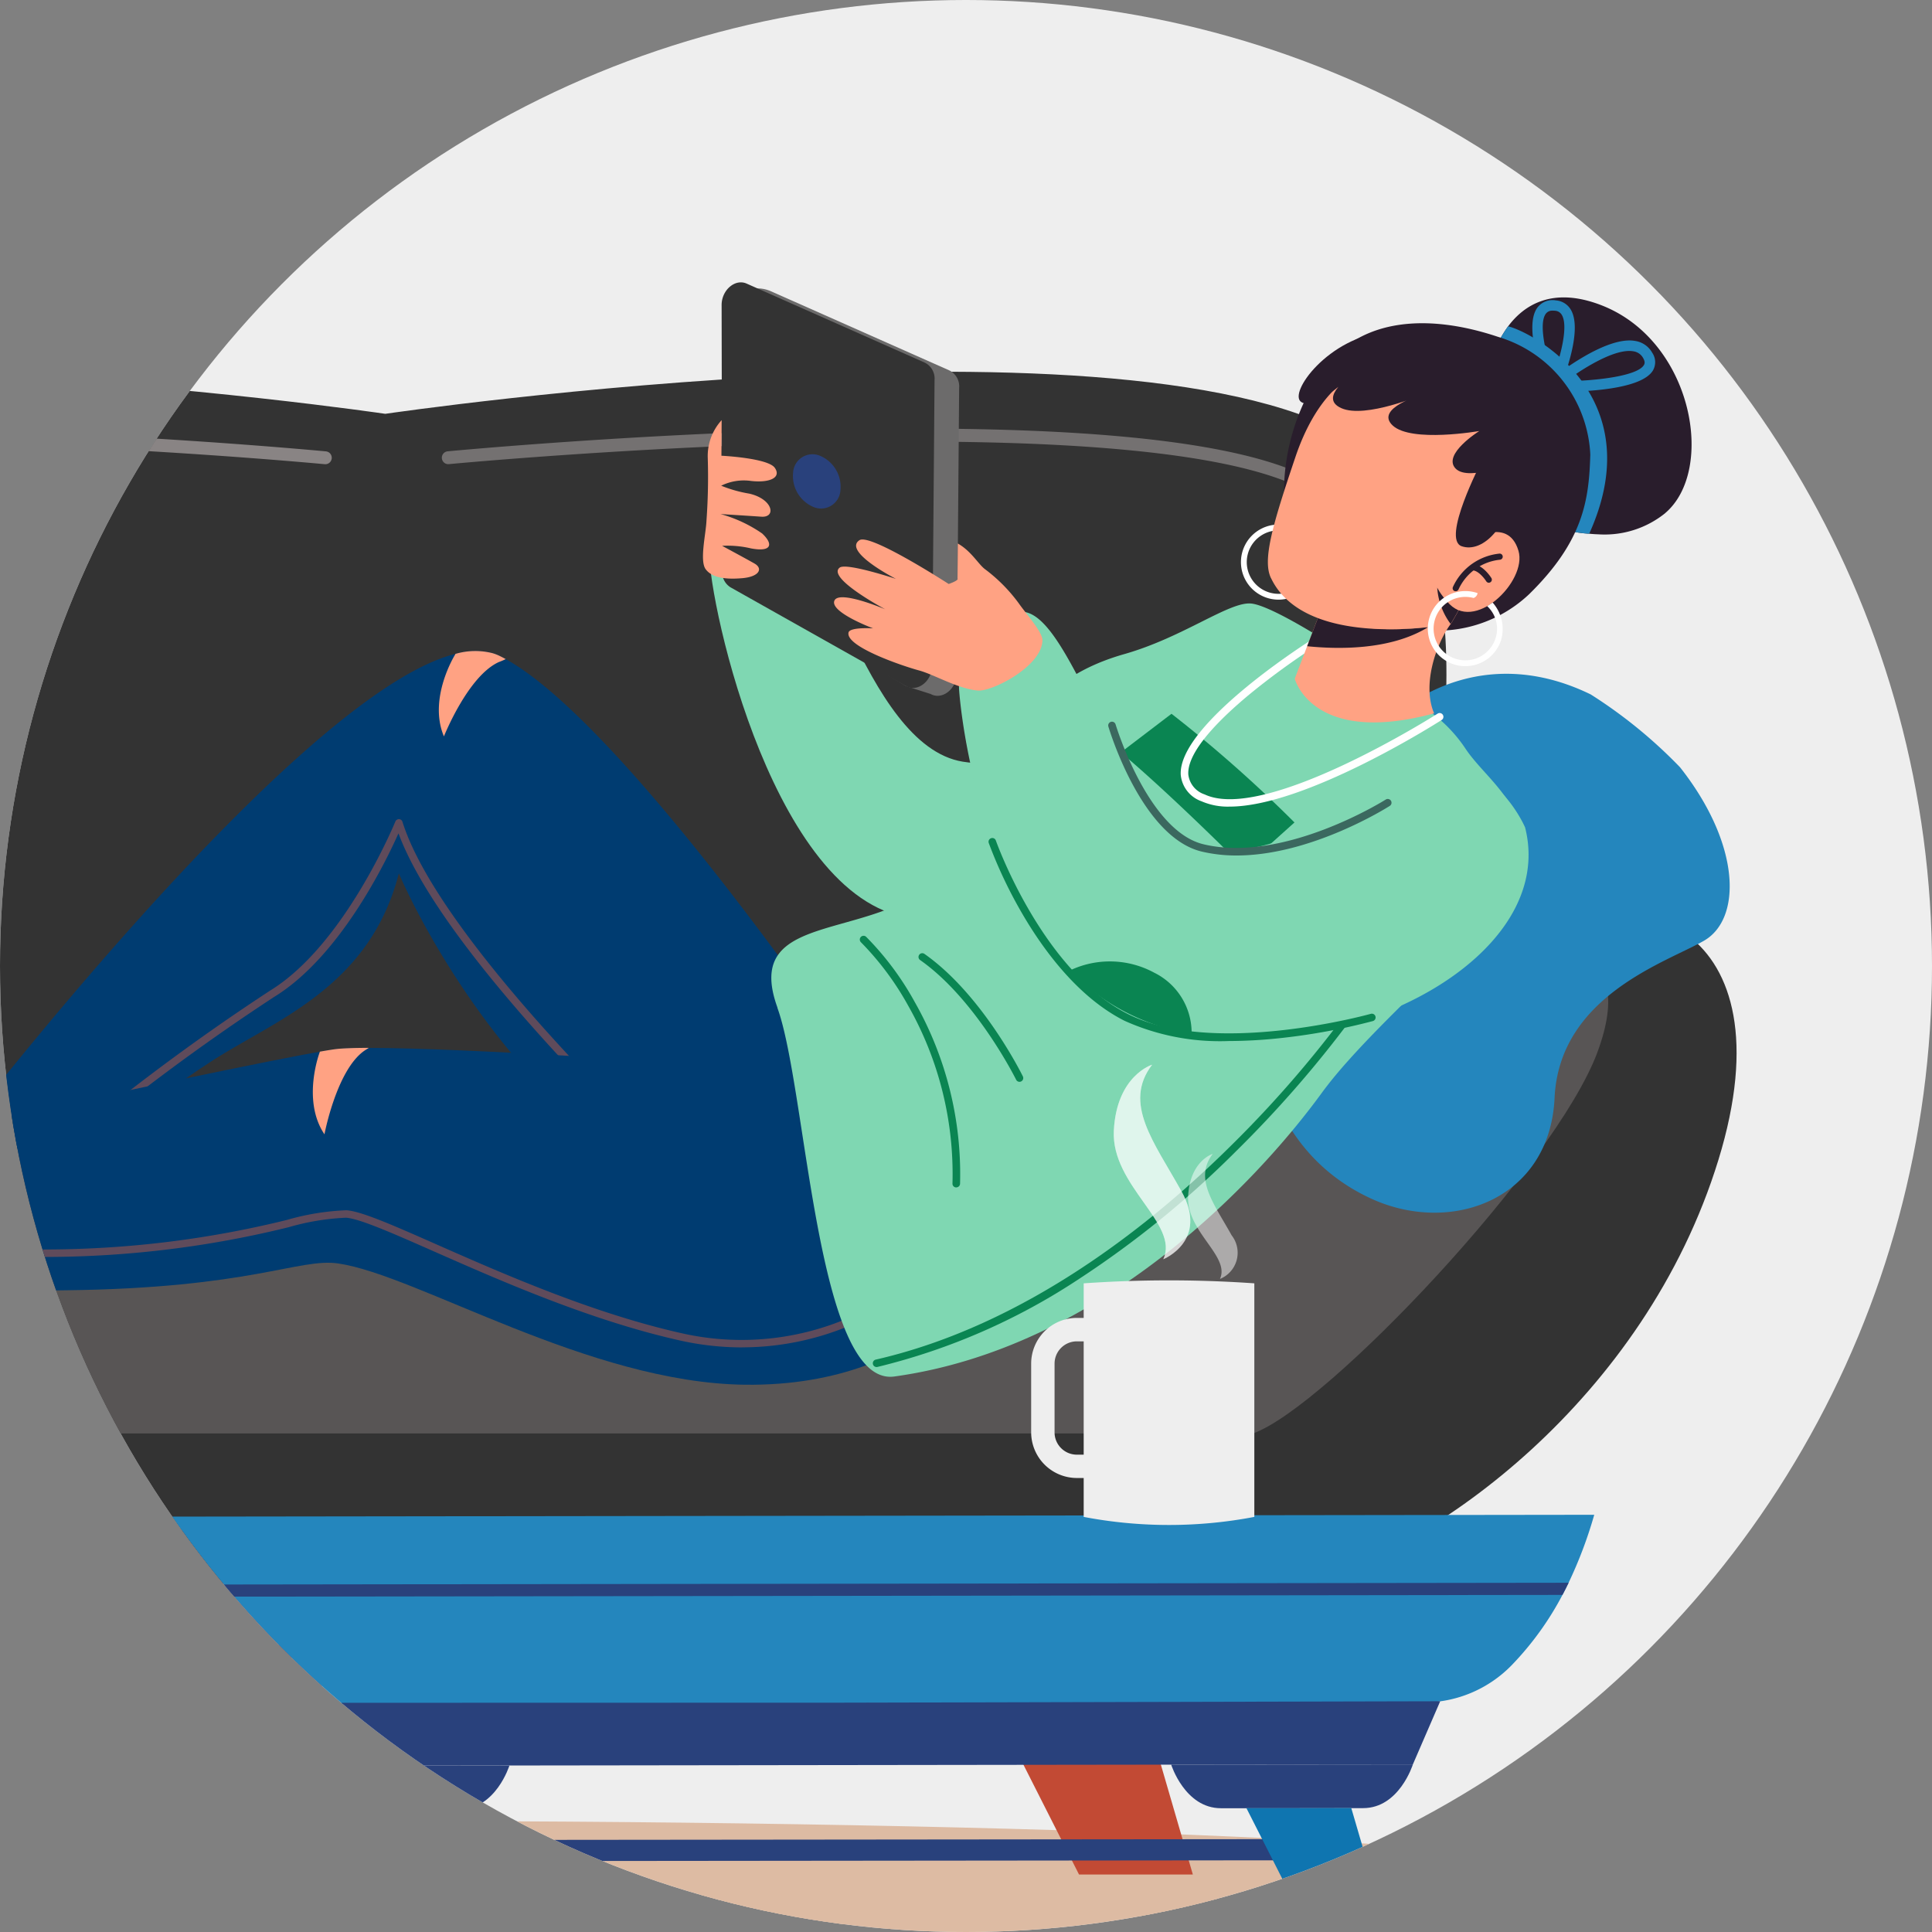 <svg id="Group_38653" data-name="Group 38653" xmlns="http://www.w3.org/2000/svg" xmlns:xlink="http://www.w3.org/1999/xlink" width="130" height="130" viewBox="0 0 130 130">
  <rect x="0" y="0" width="130" height="130" fill="#808080" stroke="none"/>
  <defs>
    <clipPath id="clip-path">
      <circle id="Ellipse_334" data-name="Ellipse 334" cx="65" cy="65" r="65" fill="#eee"/>
    </clipPath>
    <clipPath id="clip-path-2">
      <rect id="Rectangle_8141" data-name="Rectangle 8141" width="181.851" height="113.737" fill="none"/>
    </clipPath>
    <clipPath id="clip-path-4">
      <rect id="Rectangle_8139" data-name="Rectangle 8139" width="5.154" height="13.089" transform="translate(139.94 52.64)" fill="none"/>
    </clipPath>
    <clipPath id="clip-path-6">
      <rect id="Rectangle_8139-3" data-name="Rectangle 8139" width="3.315" height="8.419" fill="none"/>
    </clipPath>
  </defs>
  <circle id="Ellipse_89" data-name="Ellipse 89" cx="65" cy="65" r="65" fill="#eee"/>
  <g id="Mask_Group_23" data-name="Mask Group 23" clip-path="url(#clip-path)">
    <g id="Group_45483" data-name="Group 45483" transform="translate(-65 19)">
      <g id="Group_45482" data-name="Group 45482" clip-path="url(#clip-path-2)">
        <g id="Group_45481" data-name="Group 45481">
          <g id="Group_45480" data-name="Group 45480" clip-path="url(#clip-path-2)">
            <path id="Path_26747" data-name="Path 26747" d="M171.776,107.132c0,1.988-36.2,3.6-80.849,3.6s-80.85-1.611-80.85-3.6,36.2-3.6,80.85-3.6,80.849,1.611,80.849,3.6" fill="#ddbba3"/>
            <path id="Path_26748" data-name="Path 26748" d="M146.791,94.431H35.059a5.246,5.246,0,1,1,0-10.492H146.791a5.246,5.246,0,1,1,0,10.492" fill="#c24a34"/>
            <path id="Path_26749" data-name="Path 26749" d="M149.133,92.541H32.717a.433.433,0,0,1,0-.867H149.133a.433.433,0,0,1,0,.867" fill="#8e312a"/>
            <path id="Path_26750" data-name="Path 26750" d="M54.872,94.431S53.63,98.4,50.341,98.4H37.411c-3.288,0-4.53-3.974-4.53-3.974Z" fill="#ef6e41"/>
            <path id="Path_26751" data-name="Path 26751" d="M43.611,107.132,48.03,98.4H38.492l-2.54,8.728Z" fill="#c24a34"/>
            <path id="Path_26752" data-name="Path 26752" d="M126.345,94.431s1.242,3.974,4.531,3.974h12.93c3.288,0,4.53-3.974,4.53-3.974Z" fill="#ef6e41"/>
            <path id="Path_26753" data-name="Path 26753" d="M145.264,107.132l-2.54-8.728h-9.537l4.418,8.728Z" fill="#c24a34"/>
            <path id="Path_26754" data-name="Path 26754" d="M180.626,59.054c-4.954,16.1-19.285,26.364-27.954,28.486H29.179c-8.669-2.122-23-12.386-27.954-28.486S7.595,39.769,12.9,44.723,22.581,46.9,22.581,46.9C19.29,33.924,16.988,17.178,24.77,11.26,38.155,1.082,90.926,8.845,90.926,8.845S143.7,1.082,157.081,11.26c7.782,5.918,5.48,22.664,2.189,35.645,0,0,4.371,2.772,9.679-2.182s16.631-1.769,11.677,14.331" fill="#333"/>
            <path id="Path_26755" data-name="Path 26755" d="M53.078,30.165a1.51,1.51,0,1,1-1.883-1.007,1.51,1.51,0,0,1,1.883,1.007" fill="#c24a34"/>
            <path id="Path_26756" data-name="Path 26756" d="M132.948,30.165a1.51,1.51,0,1,1-1.883-1.007,1.51,1.51,0,0,1,1.883,1.007" fill="#c24a34"/>
            <path id="Path_26757" data-name="Path 26757" d="M27.8,47.86a.433.433,0,0,1-.418-.32,116.192,116.192,0,0,1-2.775-14.353c-1.242-10.134-.259-16.568,2.922-19.125C31.422,10.933,42.615,9.532,60.8,9.9c13.484.271,26.006,1.46,26.131,1.472a.433.433,0,0,1-.083.863c-.5-.048-49.827-4.686-58.774,2.507-2.89,2.323-3.79,8.666-2.6,18.344A115.233,115.233,0,0,0,28.22,47.313a.434.434,0,0,1-.3.532.446.446,0,0,1-.114.015" fill="#898484"/>
            <path id="Path_26758" data-name="Path 26758" d="M154.252,47.86a.446.446,0,0,1-.114-.015.434.434,0,0,1-.305-.532,115.217,115.217,0,0,0,2.753-14.24c1.184-9.673.283-16.013-2.606-18.335-8.947-7.193-58.277-2.555-58.774-2.507a.433.433,0,0,1-.083-.863c.125-.012,12.647-1.2,26.13-1.472,18.184-.365,29.378,1.037,33.27,4.166,3.181,2.557,4.164,8.991,2.922,19.125A116.406,116.406,0,0,1,154.67,47.54a.433.433,0,0,1-.418.32" fill="#747171"/>
            <path id="Path_26759" data-name="Path 26759" d="M172.489,51.8c-2.831,7.609-18.223,23.886-23.177,25.654H32.541C27.587,75.686,12.194,59.409,9.364,51.8S12.9,44.724,12.9,44.724c5.308,4.954,9.679,2.182,9.679,2.182s8.776,9.458,14.349,11.316c0,0,30.695-3.941,50.767-1.231,1.119.151,2.206.322,3.251.517,1.046-.195,2.132-.366,3.251-.517,20.071-2.71,50.767,1.231,50.767,1.231,5.436-1.812,13.92-10.856,14.333-11.3.375.221,4.587,2.529,9.652-2.2,0,0,6.369-.531,3.538,7.076" fill="#585555"/>
            <path id="Path_26760" data-name="Path 26760" d="M47.592,37.237s12.258,1.6,15.262,1.665,2.259,2.548.087,6.528-3.93,6.788-4.213,9.737,2.039,12.135-.752,12.821S48.1,63.624,41.763,63.875,26.14,62.254,25.631,60.14,32.774,48.93,32.4,45.351s-1.187-11.8.375-13.383,10.281,4.7,14.813,5.269" fill="#ff9665"/>
            <path id="Path_26761" data-name="Path 26761" d="M44.377,50.5a1.51,1.51,0,1,0,1.883-1.007A1.51,1.51,0,0,0,44.377,50.5" fill="#ef6e41"/>
            <path id="Path_26762" data-name="Path 26762" d="M153.406,36.705c3.348-8.2,10.676-12.861,18.631-8.978a32.453,32.453,0,0,1,6.008,4.9c4.118,5.221,4.156,10.212,1.61,11.674s-9.73,3.707-10.051,10.574-7,9.267-12.4,6.75-7.224-7.568-7.764-11.829c-.258-2.042,1.779-7.726,3.97-13.091" fill="#2486bd"/>
            <path id="Path_26763" data-name="Path 26763" d="M124.531,55.455S115.5,65.58,106.009,58.288,91.838,39.767,91.838,39.767c-2.022,7.848-8.569,9.94-12.881,12.823a63.953,63.953,0,0,0-8.046,6.23L61.869,57.8S84.27,28.5,95.206,25.12q.224-.069.441-.123a4.738,4.738,0,0,1,2.483-.049,2.864,2.864,0,0,1,.5.193c.13.064.262.133.395.206,8.691,4.8,25.5,30.108,25.5,30.108" fill="#003c71"/>
            <path id="Path_26764" data-name="Path 26764" d="M99.028,25.348a3.62,3.62,0,0,1-.446.193c-2.09.926-3.711,5.01-3.711,5.01-1.08-2.555.741-5.485.741-5.485.012-.024.023-.046.036-.068a4.738,4.738,0,0,1,2.483-.05,3.014,3.014,0,0,1,.5.194c.13.063.261.132.395.206" fill="#ffa283"/>
            <path id="Path_26765" data-name="Path 26765" d="M108.57,58.049a.254.254,0,0,1-.174-.069c-.035-.034-3.614-3.423-7.449-7.742-4.846-5.458-7.915-9.881-9.135-13.164-.89,2-3.966,8.316-8.38,11.016a146.26,146.26,0,0,0-12.461,9.138.253.253,0,1,1-.32-.392A146.37,146.37,0,0,1,83.168,47.66c5.028-3.078,8.4-11.3,8.436-11.384a.26.26,0,0,1,.245-.158.251.251,0,0,1,.231.177c2.438,7.812,16.522,21.183,16.664,21.317a.253.253,0,0,1-.174.437" fill="#5f4b5b"/>
            <path id="Path_26766" data-name="Path 26766" d="M72.322,57.473l-.032,0-8.859-1.1a.253.253,0,1,1,.063-.5l8.859,1.105a.253.253,0,0,1-.031.5" fill="#5e5b4d"/>
            <path id="Path_26767" data-name="Path 26767" d="M39.915,62.325l-6.939.973-4.1-5.213c-1.721-2.19-3.731-8.126-5.627-8.2-1.2-.047-.721,5.4-.05,7.647s1.136,8.085,2.28,11.169,5.858.738,7.5.74,8.333-1,8.333-1Z" fill="#ffa283"/>
            <path id="Path_26768" data-name="Path 26768" d="M32.415,60.828a14.99,14.99,0,0,0-7.859,4.23s-3.808-12.374-1.935-15.591c.69-1.187,1.771-.948,3.021.193.159.145.32.3.485.477a16.235,16.235,0,0,1,1.222,1.481c.112.15.223.305.335.465.333.472.669.981,1,1.52.1.16.2.322.3.487.291.483.58.986.867,1.5q.136.247.272.5c.264.49.524.992.78,1.5.081.163.163.327.244.492q.37.753.722,1.524c.073.162.147.324.22.487.11.243.217.487.324.731" fill="#3b8b81"/>
            <path id="Path_26769" data-name="Path 26769" d="M26.127,50.137a5.116,5.116,0,0,0-2.913,1,.254.254,0,0,1-.162.058.253.253,0,0,1-.161-.448,5.51,5.51,0,0,1,2.751-1.084c.159.145.32.3.485.477" fill="#3b685f"/>
            <path id="Path_26770" data-name="Path 26770" d="M27.684,52.083a.237.237,0,0,1-.132.038.048.048,0,0,1-.012,0,6.408,6.408,0,0,0-3.812,1.359.256.256,0,0,1-.165.06A.253.253,0,0,1,23.4,53.1a6.889,6.889,0,0,1,3.95-1.477q.168.227.336.465" fill="#3b685f"/>
            <path id="Path_26771" data-name="Path 26771" d="M28.987,54.09a.233.233,0,0,1-.088.016h-.023a7.816,7.816,0,0,0-4.635,1.719.257.257,0,0,1-.358-.025.253.253,0,0,1,.025-.357,8.208,8.208,0,0,1,4.779-1.84c.1.16.2.322.3.487" fill="#3b685f"/>
            <path id="Path_26772" data-name="Path 26772" d="M30.124,56.092a9.23,9.23,0,0,0-5.372,2.079.25.25,0,0,1-.167.063.253.253,0,0,1-.168-.442,9.646,9.646,0,0,1,5.435-2.2q.137.247.272.5" fill="#3b685f"/>
            <path id="Path_26773" data-name="Path 26773" d="M31.149,58.087a10.762,10.762,0,0,0-5.885,2.431.253.253,0,0,1-.337-.378A11.109,11.109,0,0,1,30.9,57.594c.082.163.163.328.245.493" fill="#3b685f"/>
            <path id="Path_26774" data-name="Path 26774" d="M32.092,60.1a12.281,12.281,0,0,0-6.315,2.767.257.257,0,0,1-.17.065.254.254,0,0,1-.169-.442A12.615,12.615,0,0,1,31.87,59.61c.075.163.149.325.222.488" fill="#3b685f"/>
            <path id="Path_26775" data-name="Path 26775" d="M26.1,63.633s.7,4.4,2.543,6.837a2.814,2.814,0,0,1-2.819.142S22.459,60.9,21.914,56.781s-.663-7.068.854-7.538Z" fill="#3b8b81"/>
            <path id="Path_26776" data-name="Path 26776" d="M25.776,63.657a.252.252,0,0,1-.239-.171,67.92,67.92,0,0,1-2.922-13.794.253.253,0,0,1,.5-.045,67.47,67.47,0,0,0,2.9,13.675.252.252,0,0,1-.157.321.236.236,0,0,1-.082.014" fill="#3b685f"/>
            <path id="Path_26777" data-name="Path 26777" d="M132.164,65.635s-4.249,8.69-17.039,8.54c-10.5-.123-22.049-7.388-27.37-8.16-2.627-.383-5.873,1.666-18.386,1.805-15.151.166-23.924,1.818-30.9,1.487l-2.3-6.86S75.09,53.918,85.419,51.966q.627-.118,1.108-.2c.526-.093.914-.154,1.143-.179.2-.02.435-.037.713-.048.4-.018.886-.027,1.435-.027,6.441-.005,21.912,1.064,21.912,1.064s19.017,7.622,20.434,13.063" fill="#003c71"/>
            <path id="Path_26778" data-name="Path 26778" d="M89.818,51.508c-.08.055-.182.113-.3.193-1.875,1.306-2.686,5.625-2.686,5.625-1.548-2.3-.319-5.527-.319-5.527a.292.292,0,0,1,.011-.036c.526-.093.914-.154,1.142-.18.2-.02.436-.037.714-.048.4-.017.885-.027,1.435-.027" fill="#ffa283"/>
            <path id="Path_26779" data-name="Path 26779" d="M40.532,69.271a.253.253,0,0,1-.243-.184L38.38,62.321a.253.253,0,0,1,.487-.137l1.909,6.765a.253.253,0,0,1-.175.312.235.235,0,0,1-.069.01" fill="#5e5b4d"/>
            <path id="Path_26780" data-name="Path 26780" d="M114.935,71.664a19.246,19.246,0,0,1-4.229-.476c-6.007-1.35-12.078-4.029-16.512-5.985-2.79-1.23-4.993-2.2-5.913-2.266a16.415,16.415,0,0,0-3.861.64,68.539,68.539,0,0,1-16.111,2c-9.634.048-27.844,2.235-28.027,2.257a.253.253,0,0,1-.061-.5c.183-.022,18.422-2.213,28.084-2.261a68.009,68.009,0,0,0,16-1.987,16.65,16.65,0,0,1,4.009-.651c1.01.07,3.138,1.009,6.083,2.309,4.415,1.947,10.459,4.614,16.419,5.954A18.241,18.241,0,0,0,122.508,69.5a16.645,16.645,0,0,0,4.366-2.826.253.253,0,1,1,.355.361,16.857,16.857,0,0,1-4.51,2.925,18.727,18.727,0,0,1-7.784,1.7" fill="#5f4b5b"/>
            <path id="Path_26781" data-name="Path 26781" d="M148.5,22.173s-10.063,11.483-18.719,10.078c-6.674-1.084-9.59-16.649-12.474-16.9s-4.269-.087-4.573,2.479,3.9,22.884,13.012,24.843,22.739-11.962,22.754-20.5" fill="#7fd7b2"/>
            <path id="Path_26782" data-name="Path 26782" d="M117.308,48.81c1.986,5.465,2.62,25.54,7.875,24.811,13.864-1.923,24.347-13.033,28.735-19.054.548-.751,1.192-1.524,1.9-2.309,1.036-1.154,2.2-2.336,3.388-3.516,4.456-4.438,9.182-8.86,8.25-11.808-.837-2.646-2.739-3.9-3.849-5.562a9.71,9.71,0,0,0-2.588-2.626l-5.959-4.084s-4.377-2.884-5.851-3.05-4.558,2.261-8.554,3.4-6.762,3.431-7.9,7.689c-.994,3.7-.35,2.547-3.964,6.786-4.426,5.193-13.995,2.387-11.474,9.324" fill="#7fd7b2"/>
            <path id="Path_26783" data-name="Path 26783" d="M152.1,36.343l-3.394,3.05s-4.825-4.855-8.29-7.764l3.412-2.6a89.584,89.584,0,0,1,8.272,7.31" fill="#0a8552"/>
            <path id="Path_26784" data-name="Path 26784" d="M147.73,35.275a4.431,4.431,0,0,1-1.891-.362,2.1,2.1,0,0,1-1.388-1.763c-.209-3.343,8.334-8.8,8.7-9.034a.253.253,0,0,1,.271.427,49.047,49.047,0,0,0-4.343,3.175c-2.773,2.3-4.2,4.164-4.12,5.4a1.611,1.611,0,0,0,1.1,1.337c4.069,1.918,15.56-5.362,15.675-5.436a.253.253,0,0,1,.273.427c-.422.269-9.2,5.829-14.273,5.829" fill="#fff"/>
            <path id="Path_26785" data-name="Path 26785" d="M123.984,72.985a.253.253,0,0,1-.056-.5c10.083-2.307,18.578-9.116,23.929-14.422a76.2,76.2,0,0,0,9.291-11.08.253.253,0,0,1,.425.276,76.881,76.881,0,0,1-9.36,11.163,65.966,65.966,0,0,1-10.594,8.626,42.881,42.881,0,0,1-13.578,5.931.276.276,0,0,1-.057.006" fill="#0a8552"/>
            <path id="Path_26786" data-name="Path 26786" d="M129.343,60.9h-.007a.251.251,0,0,1-.246-.259,22.958,22.958,0,0,0-2.976-11.963,19.493,19.493,0,0,0-3.179-4.272.253.253,0,1,1,.345-.371,19.682,19.682,0,0,1,3.274,4.393A23.467,23.467,0,0,1,129.6,60.651a.253.253,0,0,1-.253.245" fill="#0a8552"/>
            <path id="Path_26787" data-name="Path 26787" d="M133.6,53.793a.254.254,0,0,1-.227-.141c-.027-.054-2.694-5.413-6.47-8.06a.253.253,0,0,1,.29-.414c3.884,2.722,6.523,8.026,6.634,8.25a.254.254,0,0,1-.116.339.244.244,0,0,1-.111.026" fill="#0a8552"/>
            <path id="Path_26788" data-name="Path 26788" d="M177.044,15.532a6.487,6.487,0,0,1-4.483,1.422c-.211-.007-.42-.02-.626-.042a7.647,7.647,0,0,1-4.193-1.522.134.134,0,0,1-.016-.022c-.489-.772-2.529-9.63-2.529-9.63a7.829,7.829,0,0,1,1.28-2.78c1.083-1.447,3-2.68,6.252-1.429,6.179,2.376,7.737,11.1,4.315,14" fill="#291d2c"/>
            <path id="Path_26789" data-name="Path 26789" d="M171.935,16.912a7.664,7.664,0,0,1-4.194-1.522l-.015-.022c-.49-.773-2.529-9.631-2.529-9.631a7.845,7.845,0,0,1,1.279-2.78c1.51.338,9.7,4.581,5.459,13.955" fill="#2486bd"/>
            <path id="Path_26790" data-name="Path 26790" d="M170.107,7.36l-.28,0a.353.353,0,0,1-.347-.319.346.346,0,0,1-.092-.08.354.354,0,0,1,.052-.5c.146-.118,3.59-2.889,5.6-2.518a1.588,1.588,0,0,1,1.136.794,1.116,1.116,0,0,1,.051,1.182c-.777,1.327-4.779,1.441-6.121,1.441m4.523-2.745c-1.247,0-3.2,1.238-4.275,2.035,2.087-.026,4.832-.354,5.262-1.089.051-.087.091-.22-.053-.469a.89.89,0,0,0-.651-.453,1.6,1.6,0,0,0-.283-.024" fill="#2486bd"/>
            <path id="Path_26791" data-name="Path 26791" d="M169.652,7.265a.346.346,0,0,1-.137-.028.337.337,0,0,1-.09-.054.353.353,0,0,1-.41-.215c-.161-.4-1.539-3.992-.558-5.283a1.284,1.284,0,0,1,1.243-.471,1.271,1.271,0,0,1,1,.629c.835,1.414-.562,4.822-.724,5.2a.353.353,0,0,1-.326.217m-.159-5.355a.532.532,0,0,0-.472.2c-.507.667-.01,2.76.5,4.178.509-1.362,1.013-3.347.575-4.088a.562.562,0,0,0-.467-.285,1.259,1.259,0,0,0-.132-.008" fill="#2486bd"/>
            <path id="Path_26792" data-name="Path 26792" d="M159.078,23.036a8.978,8.978,0,0,0,8.808-2.048c3.673-3.6,4.033-6.359,4.122-9.4a8.686,8.686,0,0,0-6.217-7.925c-4.711-1.576-9.111-1.229-11.576,1.971-4.612,5.987-3.939,16.921,4.863,17.4" fill="#291d2c"/>
            <path id="Path_26794" data-name="Path 26794" d="M152.864,17.073a2.666,2.666,0,0,1,.558,2.551,2.526,2.526,0,1,1-2.593-3.319,2.5,2.5,0,0,1,1,.122l.024.009a.415.415,0,0,1-.27.327A2.134,2.134,0,1,0,153.05,19.5a2.073,2.073,0,0,0-.552-2.19Z" fill="#fff"/>
            <path id="Path_26795" data-name="Path 26795" d="M153.706,22.513l-1.585,4.156S153.294,31.218,161.5,29c-.8-1.846.06-4.564,1.123-6.029a8.724,8.724,0,0,0-1.515.218,4.62,4.62,0,0,1-.614.053,15.777,15.777,0,0,1-6.791-.73" fill="#ffa283"/>
            <path id="Path_26796" data-name="Path 26796" d="M153.706,22.513l-.752,1.97c1.963.2,5.579.308,8.157-1.293q-.288.028-.614.053a15.777,15.777,0,0,1-6.791-.73" fill="#291d2c"/>
            <path id="Path_26797" data-name="Path 26797" d="M150.524,19.9c2.345,4.909,11.784,3.145,12.088,3.087l.008,0c.185-.307.361-.615.529-.92A27.43,27.43,0,0,0,166,14.391a6.194,6.194,0,0,0-1.856-7.114c-2.2-1.749-4.81-1.4-6.3-1.435-2.245-.054-4.406,2.149-5.673,5.893-1.553,4.6-2.234,6.942-1.652,8.161" fill="#ffa283"/>
            <path id="Path_26805" data-name="Path 26805" d="M161.708,20.53a4.57,4.57,0,0,0,.9,2.453v0l.007,0q.276-.461.529-.92a3.85,3.85,0,0,1-1.441-1.531" fill="#291d2c"/>
            <path id="Path_26806" data-name="Path 26806" d="M163.689,17.511s2.763-1.923,3.487.557c.6,2.043-3.027,5.636-4.809,3.394Z" fill="#ffa283"/>
            <path id="Path_26807" data-name="Path 26807" d="M165.437,21.548a2.666,2.666,0,0,1,.558,2.551A2.526,2.526,0,1,1,163.4,20.78a2.5,2.5,0,0,1,1,.122l.023.009a.412.412,0,0,1-.269.327,2.134,2.134,0,1,0,1.468,2.737,2.073,2.073,0,0,0-.552-2.189Z" fill="#fff"/>
            <path id="Path_26808" data-name="Path 26808" d="M162.886,20.777l-.021-.008a.207.207,0,0,1-.1-.275,3.871,3.871,0,0,1,3.14-2.244.207.207,0,0,1,.024.413,3.456,3.456,0,0,0-2.789,2,.206.206,0,0,1-.253.11" fill="#291d2c"/>
            <path id="Path_26809" data-name="Path 26809" d="M165.115,20.2a.216.216,0,0,1-.109-.085c-.124-.2-.528-.709-.9-.735a.207.207,0,0,1,.03-.413c.64.047,1.158.836,1.215.926a.207.207,0,0,1-.241.307" fill="#291d2c"/>
            <path id="Path_26810" data-name="Path 26810" d="M167.247,11.971s-3.406,1.507-4.308.551,1.6-2.52,1.6-2.52-4.568.8-5.827-.371,2.008-2.085,2.008-2.085-3.829,1.638-5.458.921.761-2.275.761-2.275-2.531,2.458-3.459,1.863,1.86-4.4,5.707-4.731,12.313,2.8,8.98,8.647" fill="#291d2c"/>
            <path id="Path_26811" data-name="Path 26811" d="M164.665,12.112s-2.68,5.157-1.317,5.641,3.454-1.174,3.9-5.782Z" fill="#291d2c"/>
            <path id="Path_26813" data-name="Path 26813" d="M145.182,50.566a14.735,14.735,0,0,1-8.207-4.258c-5.938-6.013-7.257-16.488-7.436-18.842-.189-2.486,2.435-5.082,4.022-5.292,2.869-.383,5.336,8.879,9.641,14.195,3.048,3.763,9.689,1.146,13.784-1.947,7.342-5.544,10.635,2.257,10.635,2.257,2.2,8.668-11.619,15.912-22.439,13.887" fill="#7fd7b2"/>
            <path id="Path_26814" data-name="Path 26814" d="M145.182,50.566a14.735,14.735,0,0,1-8.207-4.258,6.25,6.25,0,0,1,5.687.141,4.51,4.51,0,0,1,2.52,4.117" fill="#0a8552"/>
            <path id="Path_26815" data-name="Path 26815" d="M148.209,38.564a10.088,10.088,0,0,1-2.35-.264c-4.02-.966-6.188-8.11-6.279-8.413a.253.253,0,0,1,.485-.145c.022.072,2.175,7.168,5.912,8.066,5.409,1.3,12.2-2.964,12.266-3.008a.253.253,0,1,1,.272.427c-.246.157-5.312,3.337-10.306,3.337" fill="#3b685f"/>
            <path id="Path_26816" data-name="Path 26816" d="M147.672,51.049a15.627,15.627,0,0,1-7-1.36c-3.122-1.572-5.443-4.746-6.841-7.131a30.983,30.983,0,0,1-2.3-4.834.253.253,0,0,1,.478-.167c.03.088,3.119,8.771,8.895,11.68s16.226.012,16.331-.017a.253.253,0,1,1,.137.487,42.113,42.113,0,0,1-6.071,1.129,33.126,33.126,0,0,1-3.623.213" fill="#0a8552"/>
            <path id="Path_26817" data-name="Path 26817" d="M129.539,7.077l-.156,19.234c-.009,1.049-.99,1.82-1.762,1.386l-1.655-.529-10.153-6.117c-.351-.2-.653-1.357-.654-1.833L115.125,1.3c0-1.006.993-1.037,1.768-.694l12,5.324a1.2,1.2,0,0,1,.648,1.142" fill="#6c6b6b"/>
            <path id="Path_26818" data-name="Path 26818" d="M127.884,6.548l-.156,19.234c-.009,1.049-.99,1.82-1.762,1.386l-11.808-6.646a1.217,1.217,0,0,1-.568-1.085l-.034-17.913c0-1.007.907-1.785,1.682-1.442l12,5.324a1.2,1.2,0,0,1,.648,1.142" fill="#333"/>
            <path id="Path_26819" data-name="Path 26819" d="M124.57,22s-3.092-1.321-3.421-.591c-.346.775,2.6,1.872,2.6,1.872s-1.56-.1-1.652.276c-.234.958,3.722,2.283,4.733,2.553s2.6,1.229,3.964,1.356c.925.086,4.3-1.6,4.349-3.371.015-.559-1.036-1.71-1.587-2.492a10.914,10.914,0,0,0-2.25-2.283c-.457-.32-.941-1.236-1.858-1.748l-.019,2.363c.086.13-.594.36-.594.36s-5.273-3.419-6-2.949c-.972.629,1.374,2.044,2.452,2.606,0,0-3.32-1.1-3.783-.761C120.58,19.879,124.57,22,124.57,22" fill="#ffa283"/>
            <path id="Path_26820" data-name="Path 26820" d="M113.551,10.625l.007-1.355a3.581,3.581,0,0,0-.935,2.535,40.9,40.9,0,0,1-.086,4.231c-.037.888-.475,2.7-.052,3.268s1.318.7,2.465.6,1.405-.65.821-.984-2.184-1.193-2.184-1.193a6.836,6.836,0,0,1,1.952.175c1.39.259,1.514-.285.745-1.005a9.206,9.206,0,0,0-2.8-1.307s1.729.107,2.746.177.79-1.187-.819-1.553a8.844,8.844,0,0,1-1.884-.532,3.452,3.452,0,0,1,2.01-.32c1.232.14,2.058-.214,1.6-.88s-3.594-.817-3.594-.817Z" fill="#ffa283"/>
            <path id="Path_26821" data-name="Path 26821" d="M118.365,12.819a2.26,2.26,0,0,0,1.381,2.3,1.307,1.307,0,0,0,1.806-1.148,2.26,2.26,0,0,0-1.381-2.305,1.307,1.307,0,0,0-1.806,1.148" fill="#29417c"/>
            <path id="Path_26822" data-name="Path 26822" d="M170.737,111.008c0,1.472-21.738,2.693-48.558,2.728s-48.563-1.13-48.565-2.6,21.738-2.694,48.558-2.728,48.563,1.13,48.565,2.6" fill="#ddbba3"/>
            <rect id="Rectangle_8138" data-name="Rectangle 8138" width="62.545" height="1.424" transform="matrix(1, -0.001, 0.001, 1, 90.013, 104.813)" fill="#29417c"/>
            <path id="Path_26823" data-name="Path 26823" d="M172.273,82.926a29.228,29.228,0,0,1-1.725,4.573c-.131.276-.27.548-.413.818a20.5,20.5,0,0,1-3.418,4.731,8.287,8.287,0,0,1-5.932,2.509l-78.464.1a8.289,8.289,0,0,1-5.938-2.492,20.44,20.44,0,0,1-3.43-4.723c-.144-.269-.284-.541-.416-.817A29.284,29.284,0,0,1,70.8,83.057Z" fill="#2486bd"/>
            <path id="Path_26824" data-name="Path 26824" d="M170.548,87.5c-.131.276-.27.548-.413.818l-97.182.126-.416-.817Z" fill="#29417c"/>
            <path id="Path_26825" data-name="Path 26825" d="M161.908,95.473l-1.837,4.245-77.059.1-1.849-4.239,40.373-.01Z" fill="#29417c"/>
            <path id="Path_26826" data-name="Path 26826" d="M99.277,99.8s-.915,2.94-3.347,2.943l-4.631.006H91l-4.631.006c-2.432,0-3.355-2.935-3.355-2.935Z" fill="#29417c"/>
            <path id="Path_26827" data-name="Path 26827" d="M89.927,111.249l4.293-8.508-7.054.009L84.7,111.256Z" fill="#0f75b0"/>
            <path id="Path_26828" data-name="Path 26828" d="M143.806,99.738s.923,2.939,3.355,2.934l4.631,0h.3l4.631-.007c2.432,0,3.347-2.943,3.347-2.943Z" fill="#29417c"/>
            <path id="Path_26829" data-name="Path 26829" d="M153.185,111.167l-4.315-8.5,7.054-.009,2.485,8.5Z" fill="#0f75b0"/>
            <path id="Path_26830" data-name="Path 26830" d="M134.385,77.377V72.753a3.078,3.078,0,0,1,3.074-3.074h3.916a3.077,3.077,0,0,1,3.074,3.074v4.624a3.077,3.077,0,0,1-3.074,3.074h-3.916a3.078,3.078,0,0,1-3.074-3.074m3.074-6.12a1.5,1.5,0,0,0-1.5,1.5v4.624a1.5,1.5,0,0,0,1.5,1.5h3.916a1.5,1.5,0,0,0,1.495-1.5V72.753a1.5,1.5,0,0,0-1.495-1.5Z" fill="#eee"/>
            <path id="Path_26831" data-name="Path 26831" d="M137.919,83.069a30.621,30.621,0,0,0,11.482,0V67.353a82.4,82.4,0,0,0-11.482,0Z" fill="#eee"/>
            <g id="Group_45479" data-name="Group 45479" opacity="0.5">
              <g id="Group_45478" data-name="Group 45478">
                <g id="Group_45477" data-name="Group 45477" clip-path="url(#clip-path-4)">
                  <path id="Path_26832" data-name="Path 26832" d="M143.278,65.729s3.071-1.236,1.226-4.561-3.971-5.918-1.98-8.527c0,0-2.387.722-2.577,4.434s4.426,6.268,3.331,8.654" fill="#fff"/>
                </g>
              </g>
            </g>
            <g id="Group_45484" data-name="Group 45484" opacity="0.5">
              <g id="Group_45478-2" data-name="Group 45478">
                <g id="Group_45477-2" data-name="Group 45477" clip-path="url(#clip-path-4)">
                  <path id="Path_26832-2" data-name="Path 26832" d="M143.278,65.729s3.071-1.236,1.226-4.561-3.971-5.918-1.98-8.527c0,0-2.387.722-2.577,4.434s4.426,6.268,3.331,8.654" fill="#fff"/>
                </g>
              </g>
            </g>
            <g id="Group_45485" data-name="Group 45485" transform="translate(5 6)" opacity="0.5">
              <g id="Group_45478-3" data-name="Group 45478" transform="translate(139.94 52.64)">
                <g id="Group_45477-3" data-name="Group 45477" clip-path="url(#clip-path-6)">
                  <path id="Path_26832-3" data-name="Path 26832" d="M142.087,61.059a1.9,1.9,0,0,0,.789-2.933c-1.187-2.139-2.554-3.806-1.273-5.484,0,0-1.535.464-1.657,2.852s2.847,4.031,2.142,5.566" transform="translate(-139.94 -52.641)" fill="#fff"/>
                </g>
              </g>
            </g>
          </g>
        </g>
      </g>
    </g>
  </g>
</svg>
